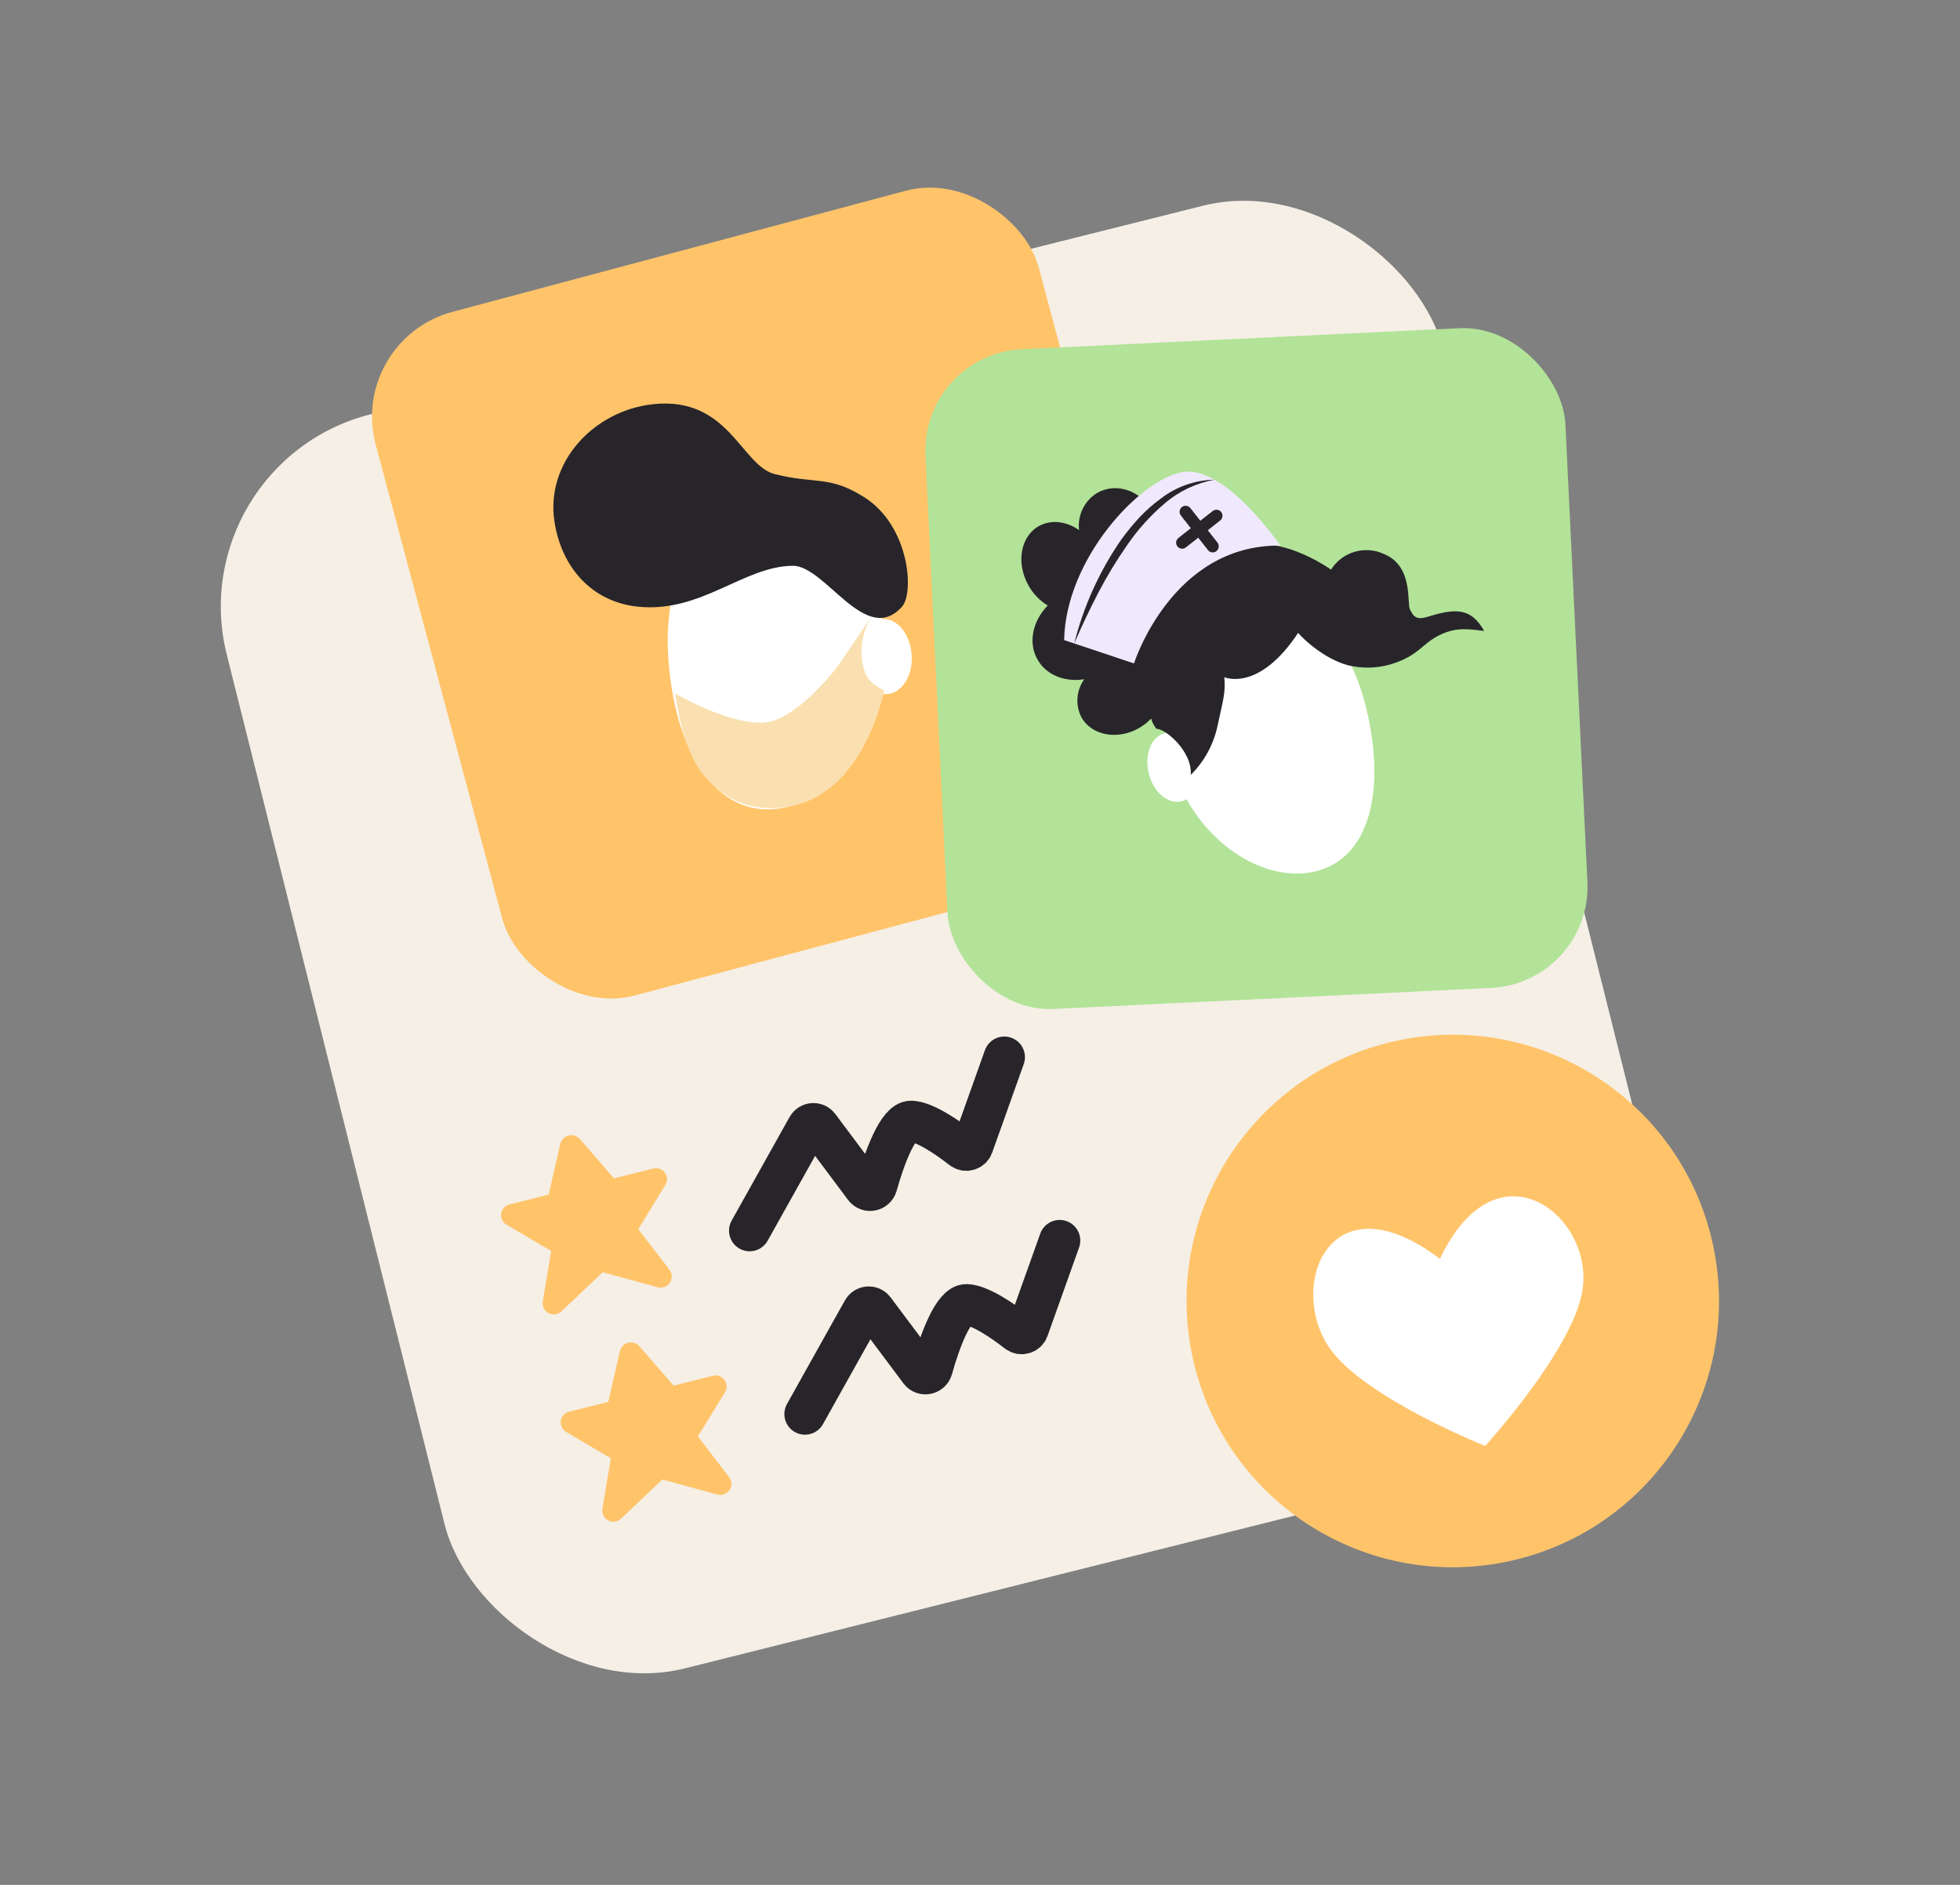 <svg fill="none" height="100" viewBox="0 0 104 100" width="104" xmlns="http://www.w3.org/2000/svg"><rect x="0" y="0" width="104" height="100" fill="#808080" stroke="none"/><rect fill="#f5efe6" height="68.595" rx="10.522" transform="matrix(.97 -.243 .243 .97 -5.671 3.031)" width="66.545" x="9.47" y="24.537"/><path d="m39.777 65.291 3.075-5.497c.125-.224.44-.245.593-.039l2.433 3.254c.18.241.564.163.645-.127.404-1.449 1.126-3.415 1.833-3.392.701.023 1.913.845 2.689 1.454.195.153.488.074.571-.16l1.675-4.698" stroke="#27252a" stroke-linecap="round" stroke-width="2.188"/><path d="m42.713 75.021 3.075-5.497c.125-.224.44-.245.593-.039l2.433 3.254c.18.241.564.163.645-.127.404-1.449 1.126-3.415 1.833-3.392.701.023 1.913.845 2.689 1.454.196.153.488.074.571-.16l1.675-4.698" stroke="#27252a" stroke-linecap="round" stroke-width="2.188"/><g fill="#ffc46a"><path d="m30.764 60.424 1.815 2.091 2.072-.518c.113-.031.234-.028.345.01s.208.109.279.203c.07.094.111.207.116.325.005.117-.025.234-.088.334l-1.435 2.345 1.66 2.157c.074.099.116.219.118.343.002.124-.034.245-.105.347-.07.102-.171.179-.288.221-.117.042-.244.045-.363.011l-2.906-.796-2.189 2.071c-.089.086-.203.143-.325.161-.123.018-.248-.002-.358-.059-.11-.057-.2-.147-.256-.257s-.076-.236-.058-.358l.449-2.685-2.371-1.397c-.102-.059-.184-.147-.234-.253s-.069-.225-.051-.341c.018-.116.07-.225.15-.31.08-.086.185-.146.299-.172l2.072-.518.619-2.695c.026-.106.081-.204.158-.281.077-.078.174-.133.281-.159.106-.027.218-.024.323.008.105.032.199.092.272.174z"/><path d="m33.928 71.421 1.815 2.091 2.072-.518c.113-.031.234-.028.345.01s.208.109.279.203.111.207.116.325-.025.234-.088.334l-1.435 2.345 1.66 2.157c.074.099.115.219.118.343.002.124-.034.245-.105.347-.07.102-.171.179-.288.221s-.244.045-.363.011l-2.906-.796-2.189 2.071c-.089.086-.203.143-.325.161-.123.018-.248-.002-.358-.059-.11-.057-.2-.147-.256-.257-.056-.11-.076-.236-.058-.358l.449-2.685-2.371-1.397c-.102-.059-.184-.147-.234-.253-.051-.106-.069-.225-.051-.341.018-.116.07-.225.15-.31s.185-.146.299-.172l2.072-.518.619-2.695c.026-.106.081-.204.158-.281s.174-.133.281-.159c.106-.027.218-.024.323.008.105.032.199.092.272.174z"/><rect height="37.544" rx="5.759" transform="matrix(.966 -.258 .258 .966 -4.027 5.369)" width="36.422" x="18.451" y="18.034"/></g><path d="m40.611 25.858c2.877-.196 5.487 2.841 6.18 6.989l.02-.005c.787-.054 1.484.786 1.562 1.893.078 1.107-.504 2.026-1.29 2.087-.105.007-.21-.002-.312-.028-.703 3.469-3.198 5.963-5.753 6.136-3.169.217-5.23-3.217-5.556-8.007s1.979-8.841 5.148-9.065z" fill="#fff"/><path d="m45.891 26.401c2.361 1.516 2.635 5.049 1.967 5.791-1.923 2.134-4.066-2.192-5.795-2.175-2.598.025-4.829 2.485-8.152 2.176-2.474-.23-4.106-2.053-4.489-4.508-.491-3.147 2.082-5.913 5.25-6.243 4.003-.417 4.661 3.26 6.434 3.71 2.163.549 2.907.043 4.785 1.249z" fill="#27252a"/><path d="m45.897 35.662c-.568-1.609.326-2.917.326-2.917l-1.786 2.617s-2.181 2.911-3.956 2.978c-1.912.072-4.649-1.545-4.649-1.545s.333 2.911 1.457 4.261c1.182 1.418 2.559 2.016 4.389 1.766 4.19-.571 5.236-6.199 5.236-6.199s-.781-.295-1.016-.961z" fill="#fae0b0"/><rect fill="#b2e398" height="35.036" rx="5.374" transform="matrix(.999 -.048 .048 .999 -.845 2.365)" width="33.989" x="48.843" y="18.784"/><path d="m65.336 30.933c-2.613.642-4.072 4.082-3.512 7.967l-.019.001c-.715.175-1.097 1.12-.852 2.126.245 1.006 1.023 1.658 1.738 1.489.095-.024.186-.062.27-.113 1.609 2.885 4.535 4.394 6.855 3.824 2.879-.706 3.737-4.343 2.668-8.694-1.069-4.351-4.267-7.299-7.148-6.599z" fill="#fff"/><path d="m61.327 27.469-.037.023c-.05-.145-.113-.285-.189-.418-.608-1.07-1.894-1.484-2.872-.929-.336.201-.606.495-.778.847-.172.351-.24.745-.193 1.134-.663-.47-1.486-.582-2.144-.209-.972.552-1.212 1.968-.533 3.159.241.431.59.793 1.013 1.048-.799.817-1.054 1.971-.543 2.866.467.831 1.458 1.21 2.481 1.046-.209.292-.334.637-.359.996-.025.359.049.718.215 1.036.545.958 1.911 1.208 3.047.56 1.136-.648 1.614-1.949 1.075-2.907-.368-.648.72-4.386 1.698-4.943.978-.557 1.348-1.751.828-2.665-.52-.914-1.729-1.202-2.707-.645z" fill="#27252a"/><path d="m60.916 36.181c-.052.408-.044.822.023 1.228.136.83.183.913.419 1.26.435-.04 1.917 1.167 1.825 2.443.714-.708 1.207-1.608 1.419-2.591.292-1.391.436-1.728.362-2.593 0 0 1.817.82 3.916-2.352.277.343 1.44 1.41 2.661 1.722.933.223 1.913.135 2.792-.249 1.142-.482 1.254-1.076 2.386-1.498.807-.299 1.559-.12 2.032-.076-.723-1.288-1.585-1.187-3.057-.737-.643.197-.745-.178-.872-.385-.186-.32.191-2.299-1.365-2.952-.49-.234-1.05-.279-1.572-.128-.522.151-.97.489-1.259.949 0 0-3.124-2.251-5.19-.931-.001-.017-8.345.484-4.52 6.888z" fill="#27252a"/><path d="m56.464 33.96 3.707 1.237s1.999-6.317 7.765-6.252c0 0-2.935-4.317-5.213-3.896-2.278.421-6.18 4.62-6.258 8.912z" fill="#f0e8fd"/><path d="m64.363 29.308c-.051.003-.102-.007-.148-.028-.046-.021-.087-.053-.118-.093l-1.428-1.824c-.028-.033-.05-.071-.063-.112-.013-.041-.018-.085-.014-.128.004-.043.017-.085.038-.123.021-.038.049-.071.083-.098.034-.027.073-.046.115-.058.042-.011.085-.014.128-.008s.084.021.121.043c.037.022.069.052.094.087l1.43 1.822c.052.067.076.152.065.236-.01.084-.054.161-.12.213-.052.042-.116.067-.182.071z" fill="#27252a"/><path d="m62.738 29.11c-.067.003-.134-.016-.19-.053-.056-.037-.099-.092-.122-.155s-.026-.132-.008-.197c.018-.065.057-.122.11-.164l1.82-1.43c.067-.052.152-.076.236-.066.084.01.161.053.214.12.052.067.076.152.066.236-.01.084-.053.161-.12.214l-1.822 1.428c-.052.042-.116.066-.182.069z" fill="#27252a"/><path d="m57 34.139c.492-1.968 1.334-3.831 2.487-5.5.299-.413.622-.809.968-1.184.351-.373.737-.713 1.153-1.014.818-.628 1.816-.975 2.846-.99-.977.174-1.891.606-2.646 1.25-.751.637-1.415 1.371-1.974 2.182-.569.813-1.085 1.662-1.545 2.541-.461.886-.891 1.791-1.289 2.715z" fill="#27252a"/><circle cx="77.04" cy="69.021" fill="#ffc46a" r="14.119" transform="matrix(.975 -.224 .224 .975 -13.488 18.984)"/><path d="m76.403 66.784c-5.868-4.427-8.105 1.446-5.868 4.718 1.804 2.637 8.27 5.212 8.27 5.212s4.695-5.137 5.169-8.296c.587-3.92-4.542-8.003-7.571-1.634z" fill="#fff"/></svg>
